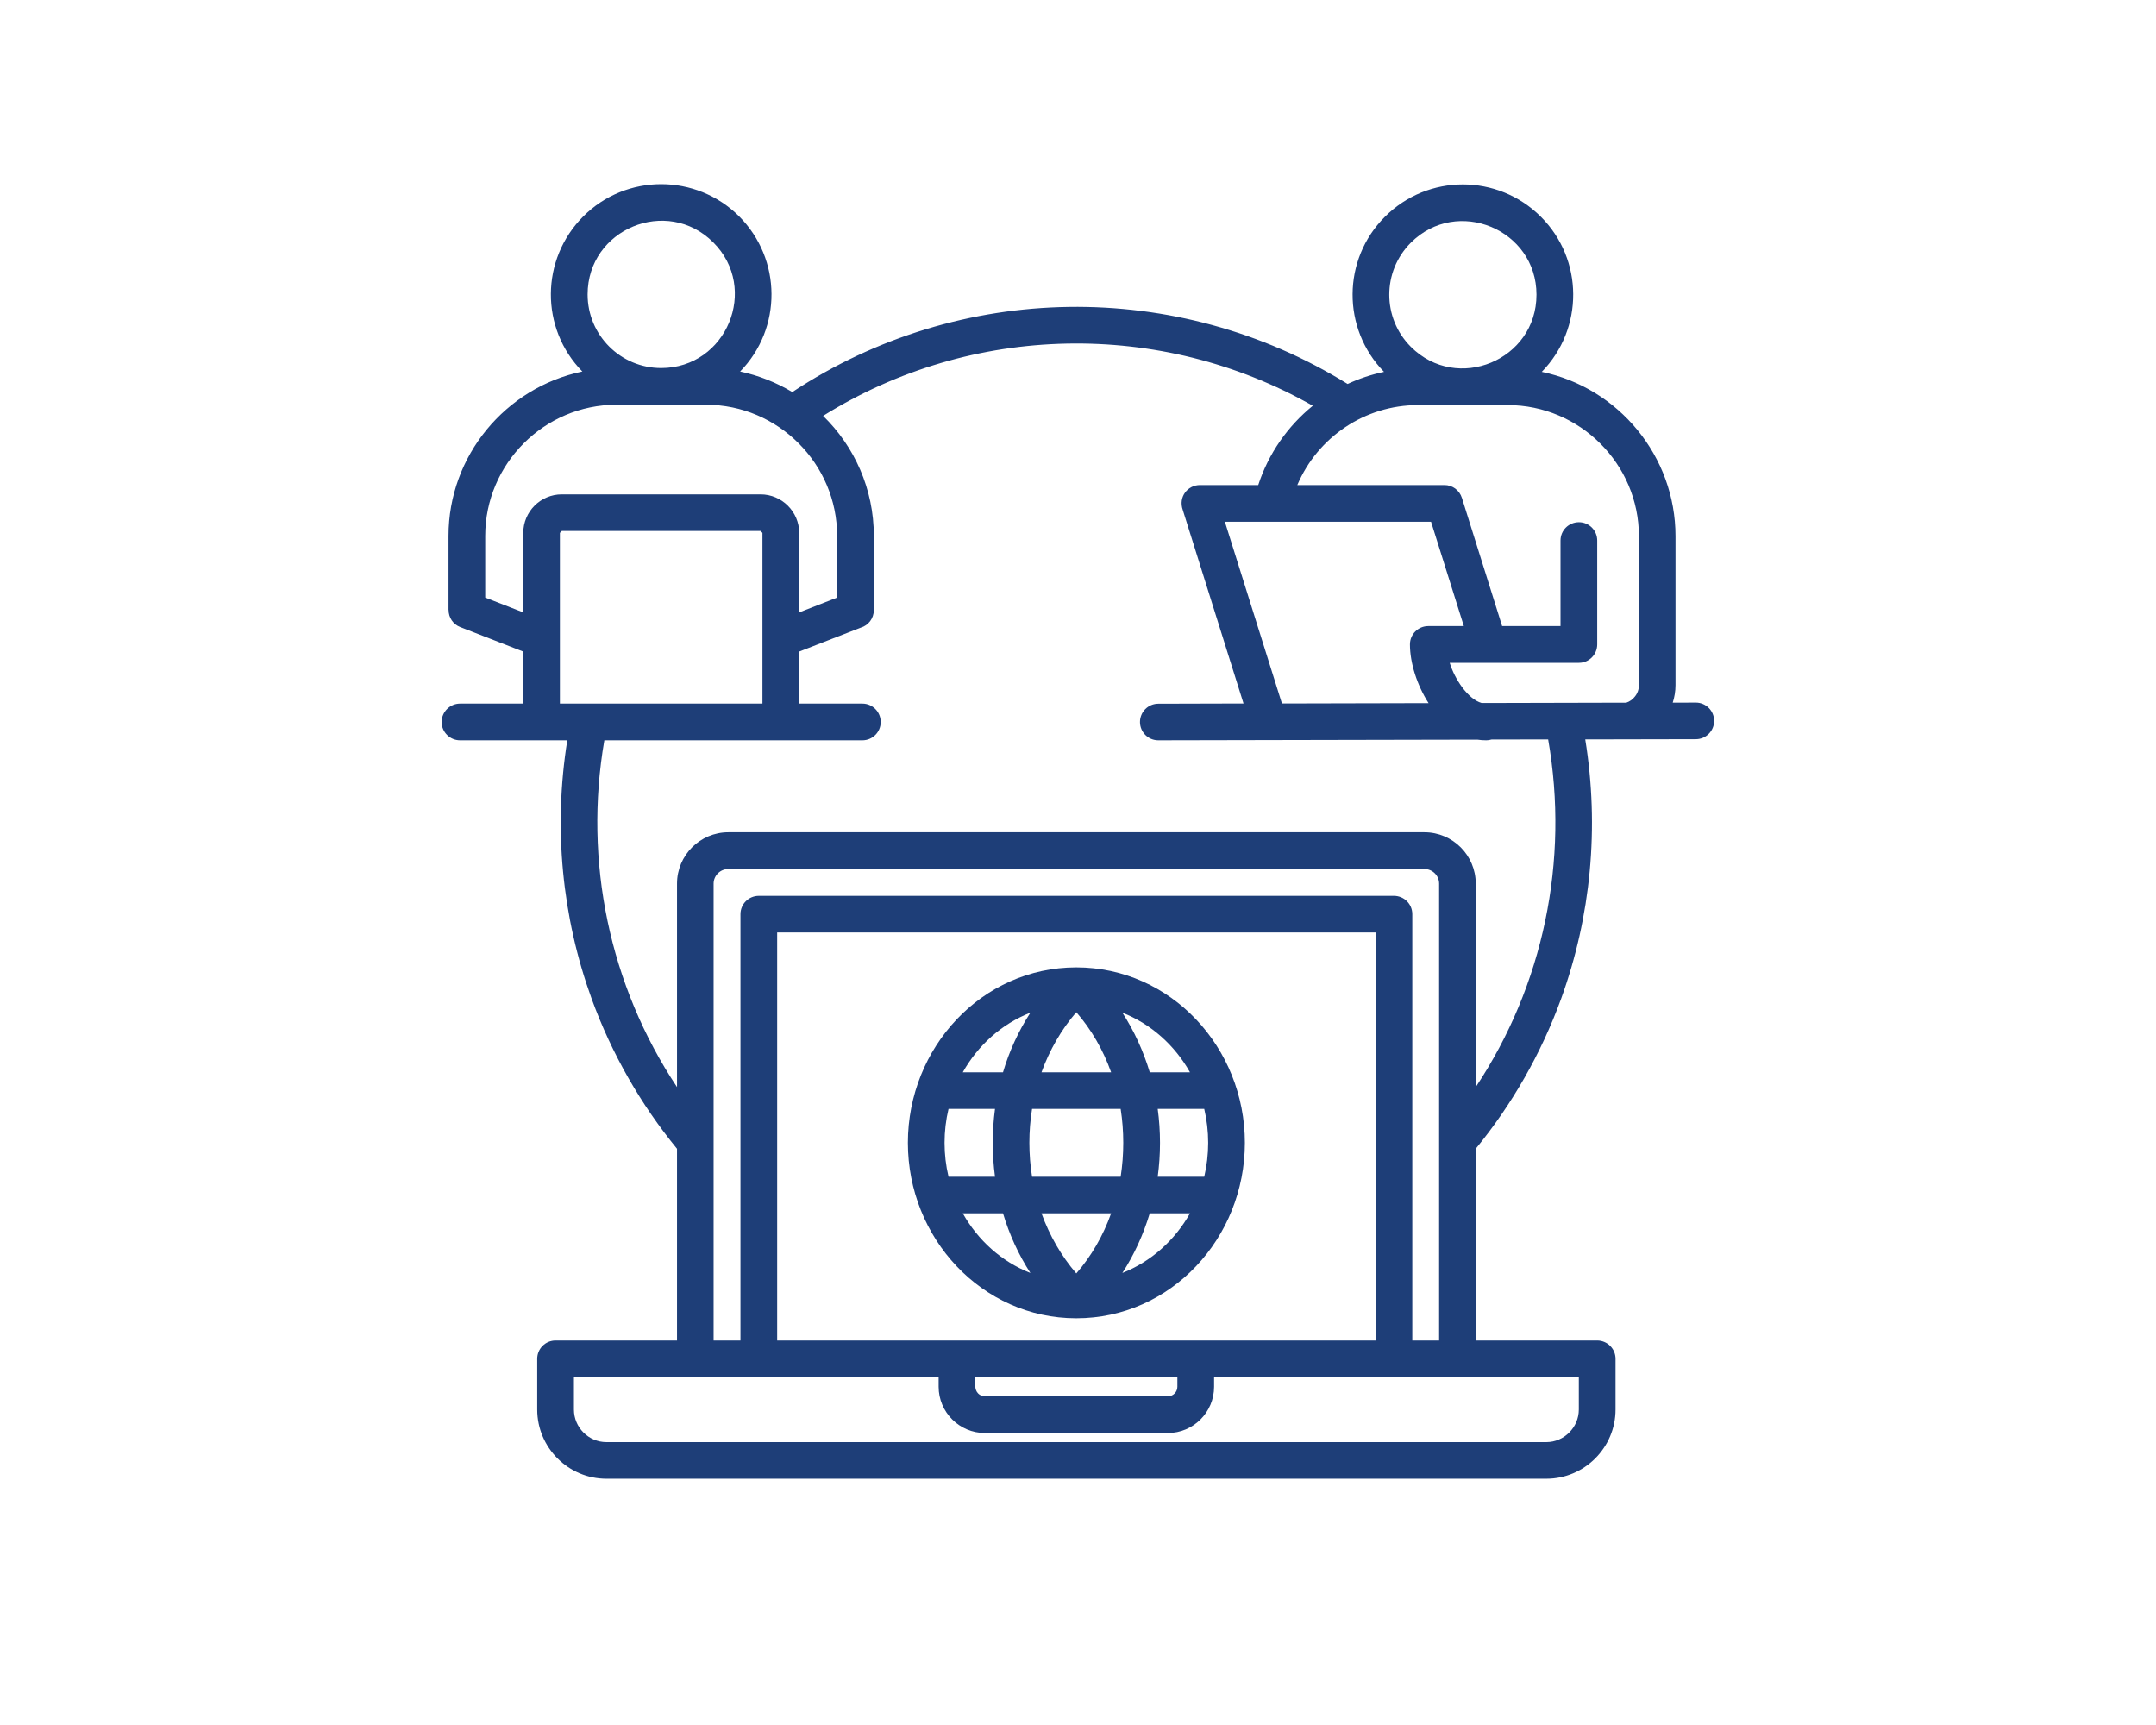 <svg xmlns="http://www.w3.org/2000/svg" xmlns:xlink="http://www.w3.org/1999/xlink" width="100" zoomAndPan="magnify" viewBox="0 0 75 60" height="80" preserveAspectRatio="xMidYMid meet" version="1.0"><defs><clipPath id="f4a808c799"><path d="M 15.367 6 L 59.617 6 L 59.617 51.75 L 15.367 51.75 Z M 15.367 6 " clip-rule="nonzero"/></clipPath></defs><rect x="-7.5" width="90" fill="#ffffff" y="-6" height="72" fill-opacity="1"/><rect x="-7.5" width="90" fill="#ffffff" y="-6" height="72" fill-opacity="1"/><g clip-path="url(#f4a808c799)"><path fill="#1e3e78" d="M 27.562 13.637 C 33.383 9.789 40.945 9.68 46.879 13.355 C 47.281 13.168 47.703 13.027 48.145 12.934 C 46.676 11.43 46.688 9.023 48.176 7.539 C 49.672 6.039 52.102 6.039 53.602 7.539 C 55.09 9.023 55.102 11.43 53.633 12.934 C 56.305 13.488 58.285 15.867 58.285 18.652 L 58.285 23.832 C 58.285 24.043 58.25 24.25 58.188 24.441 L 58.992 24.438 C 59.344 24.438 59.629 24.723 59.629 25.074 C 59.629 25.426 59.344 25.711 58.992 25.711 L 55.145 25.719 C 55.641 28.773 55.344 31.879 54.305 34.742 C 53.609 36.652 52.598 38.414 51.336 39.957 L 51.336 46.625 L 55.559 46.625 C 55.91 46.625 56.199 46.91 56.199 47.262 L 56.199 49.027 C 56.199 50.352 55.117 51.434 53.793 51.434 L 21.094 51.434 C 19.77 51.434 18.688 50.352 18.688 49.027 L 18.688 47.262 C 18.688 46.91 18.973 46.625 19.328 46.625 L 23.551 46.625 L 23.551 39.957 C 22.289 38.414 21.277 36.652 20.582 34.742 C 19.547 31.891 19.246 28.797 19.734 25.75 L 16.004 25.75 C 15.652 25.75 15.363 25.465 15.363 25.113 C 15.363 24.762 15.652 24.473 16.004 24.473 L 18.203 24.473 L 18.203 22.664 L 16.012 21.812 C 15.758 21.715 15.605 21.477 15.605 21.219 L 15.602 21.219 L 15.602 18.641 C 15.602 15.855 17.586 13.48 20.258 12.922 C 18.785 11.422 18.801 9.016 20.289 7.527 C 21.785 6.031 24.215 6.031 25.715 7.527 C 27.199 9.016 27.215 11.422 25.746 12.922 C 26.395 13.059 27.008 13.305 27.562 13.637 Z M 35.844 44.277 C 35.43 43.637 35.113 42.941 34.891 42.203 L 33.492 42.203 C 34.02 43.141 34.84 43.883 35.844 44.277 Z M 34.613 40.93 C 34.508 40.148 34.508 39.352 34.613 38.57 L 32.996 38.57 C 32.812 39.34 32.812 40.16 32.996 40.93 Z M 34.891 37.297 C 35.109 36.559 35.43 35.863 35.844 35.223 C 34.84 35.617 34.02 36.359 33.492 37.297 Z M 37.441 35.207 C 36.922 35.809 36.512 36.52 36.23 37.297 L 38.652 37.297 C 38.375 36.52 37.965 35.809 37.441 35.207 Z M 35.902 38.57 C 35.777 39.348 35.777 40.152 35.902 40.93 L 38.984 40.93 C 39.105 40.152 39.105 39.348 38.984 38.57 Z M 36.23 42.203 C 36.512 42.98 36.922 43.691 37.441 44.293 C 37.965 43.691 38.375 42.98 38.652 42.203 Z M 39.043 35.223 C 39.457 35.863 39.773 36.559 39.996 37.297 L 41.395 37.297 C 40.867 36.359 40.043 35.617 39.043 35.223 Z M 40.273 38.57 C 40.379 39.352 40.379 40.148 40.273 40.93 L 41.891 40.93 C 42.074 40.16 42.074 39.34 41.891 38.57 Z M 39.996 42.203 C 39.773 42.941 39.457 43.637 39.043 44.277 C 40.043 43.883 40.867 43.141 41.395 42.203 Z M 37.441 33.648 C 34.152 33.648 31.582 36.441 31.582 39.75 C 31.582 43.059 34.152 45.852 37.441 45.852 C 40.734 45.852 43.305 43.059 43.305 39.75 C 43.305 36.441 40.734 33.648 37.441 33.648 Z M 42.234 47.898 L 42.234 48.234 C 42.234 49.121 41.512 49.844 40.625 49.844 L 34.262 49.844 C 33.375 49.844 32.652 49.121 32.652 48.234 L 32.652 47.898 L 19.965 47.898 L 19.965 49.027 C 19.965 49.648 20.473 50.16 21.094 50.16 L 53.793 50.16 C 54.41 50.16 54.922 49.648 54.922 49.027 L 54.922 47.898 Z M 33.926 47.898 C 33.926 48.129 33.891 48.332 34.027 48.469 C 34.086 48.531 34.172 48.566 34.262 48.566 L 40.625 48.566 C 40.809 48.566 40.957 48.418 40.957 48.234 L 40.957 47.898 Z M 50.062 46.625 L 50.062 30.734 C 50.062 30.457 49.832 30.227 49.551 30.227 L 25.336 30.227 C 25.055 30.227 24.824 30.457 24.824 30.734 L 24.824 46.625 L 25.758 46.625 L 25.758 31.797 C 25.758 31.445 26.043 31.16 26.398 31.16 L 48.488 31.16 C 48.844 31.16 49.129 31.445 49.129 31.797 L 49.129 46.625 Z M 27.035 46.625 L 47.852 46.625 L 47.852 32.434 L 27.035 32.434 Z M 51.336 37.812 C 53.688 34.273 54.594 29.941 53.855 25.719 L 51.883 25.723 C 51.824 25.742 51.762 25.75 51.699 25.75 C 51.594 25.75 51.492 25.742 51.391 25.727 L 40.293 25.75 C 39.941 25.75 39.656 25.465 39.656 25.113 C 39.656 24.762 39.941 24.477 40.293 24.477 L 43.258 24.469 L 41.145 17.738 C 40.984 17.281 41.316 16.871 41.742 16.871 L 43.77 16.871 C 44.125 15.777 44.793 14.824 45.668 14.113 C 40.371 11.105 33.801 11.238 28.633 14.465 C 29.723 15.527 30.398 17.008 30.398 18.641 L 30.398 21.219 C 30.398 21.512 30.207 21.754 29.941 21.832 L 27.801 22.664 L 27.801 24.473 L 30 24.473 C 30.352 24.473 30.637 24.762 30.637 25.113 C 30.637 25.465 30.352 25.75 30 25.75 L 21.023 25.75 C 20.297 29.961 21.203 34.281 23.551 37.812 L 23.551 30.734 C 23.551 29.75 24.352 28.949 25.336 28.949 L 49.551 28.949 C 50.535 28.949 51.336 29.75 51.336 30.734 Z M 44.594 24.469 L 49.695 24.457 C 49.293 23.832 49.047 23.059 49.047 22.414 C 49.047 22.062 49.332 21.777 49.684 21.777 L 50.922 21.777 L 49.781 18.148 L 42.609 18.148 Z M 52.254 21.777 L 54.285 21.777 L 54.285 18.801 C 54.285 18.449 54.57 18.164 54.926 18.164 C 55.277 18.164 55.562 18.449 55.562 18.801 L 55.562 22.414 C 55.562 22.766 55.277 23.055 54.926 23.055 L 50.43 23.055 C 50.523 23.352 50.676 23.652 50.867 23.91 C 51.07 24.18 51.305 24.387 51.543 24.453 L 56.574 24.441 C 56.691 24.402 56.797 24.328 56.871 24.23 C 56.961 24.121 57.012 23.984 57.012 23.832 L 57.012 18.648 C 57.012 16.141 54.957 14.09 52.449 14.09 L 49.328 14.09 C 47.477 14.09 45.836 15.207 45.129 16.871 L 50.25 16.871 C 50.52 16.871 50.77 17.047 50.855 17.32 Z M 49.078 12.062 C 50.688 13.672 53.449 12.527 53.449 10.25 C 53.449 7.977 50.688 6.832 49.078 8.441 C 48.078 9.441 48.078 11.062 49.078 12.062 Z M 26.523 24.473 L 26.523 18.535 L 26.457 18.469 L 19.543 18.469 L 19.477 18.535 L 19.477 24.473 Z M 23 12.801 C 25.273 12.801 26.422 10.039 24.812 8.43 C 23.203 6.82 20.441 7.965 20.441 10.242 C 20.441 11.656 21.586 12.801 23 12.801 Z M 27.801 21.301 L 29.121 20.785 L 29.121 18.641 C 29.121 16.133 27.07 14.078 24.562 14.078 L 21.441 14.078 C 18.934 14.078 16.879 16.133 16.879 18.641 L 16.879 20.785 L 18.203 21.301 L 18.203 18.535 C 18.203 17.797 18.805 17.195 19.543 17.195 L 26.457 17.195 C 27.195 17.195 27.801 17.797 27.801 18.535 Z M 27.801 21.301 " fill-opacity="1" fill-rule="evenodd"/></g></svg>